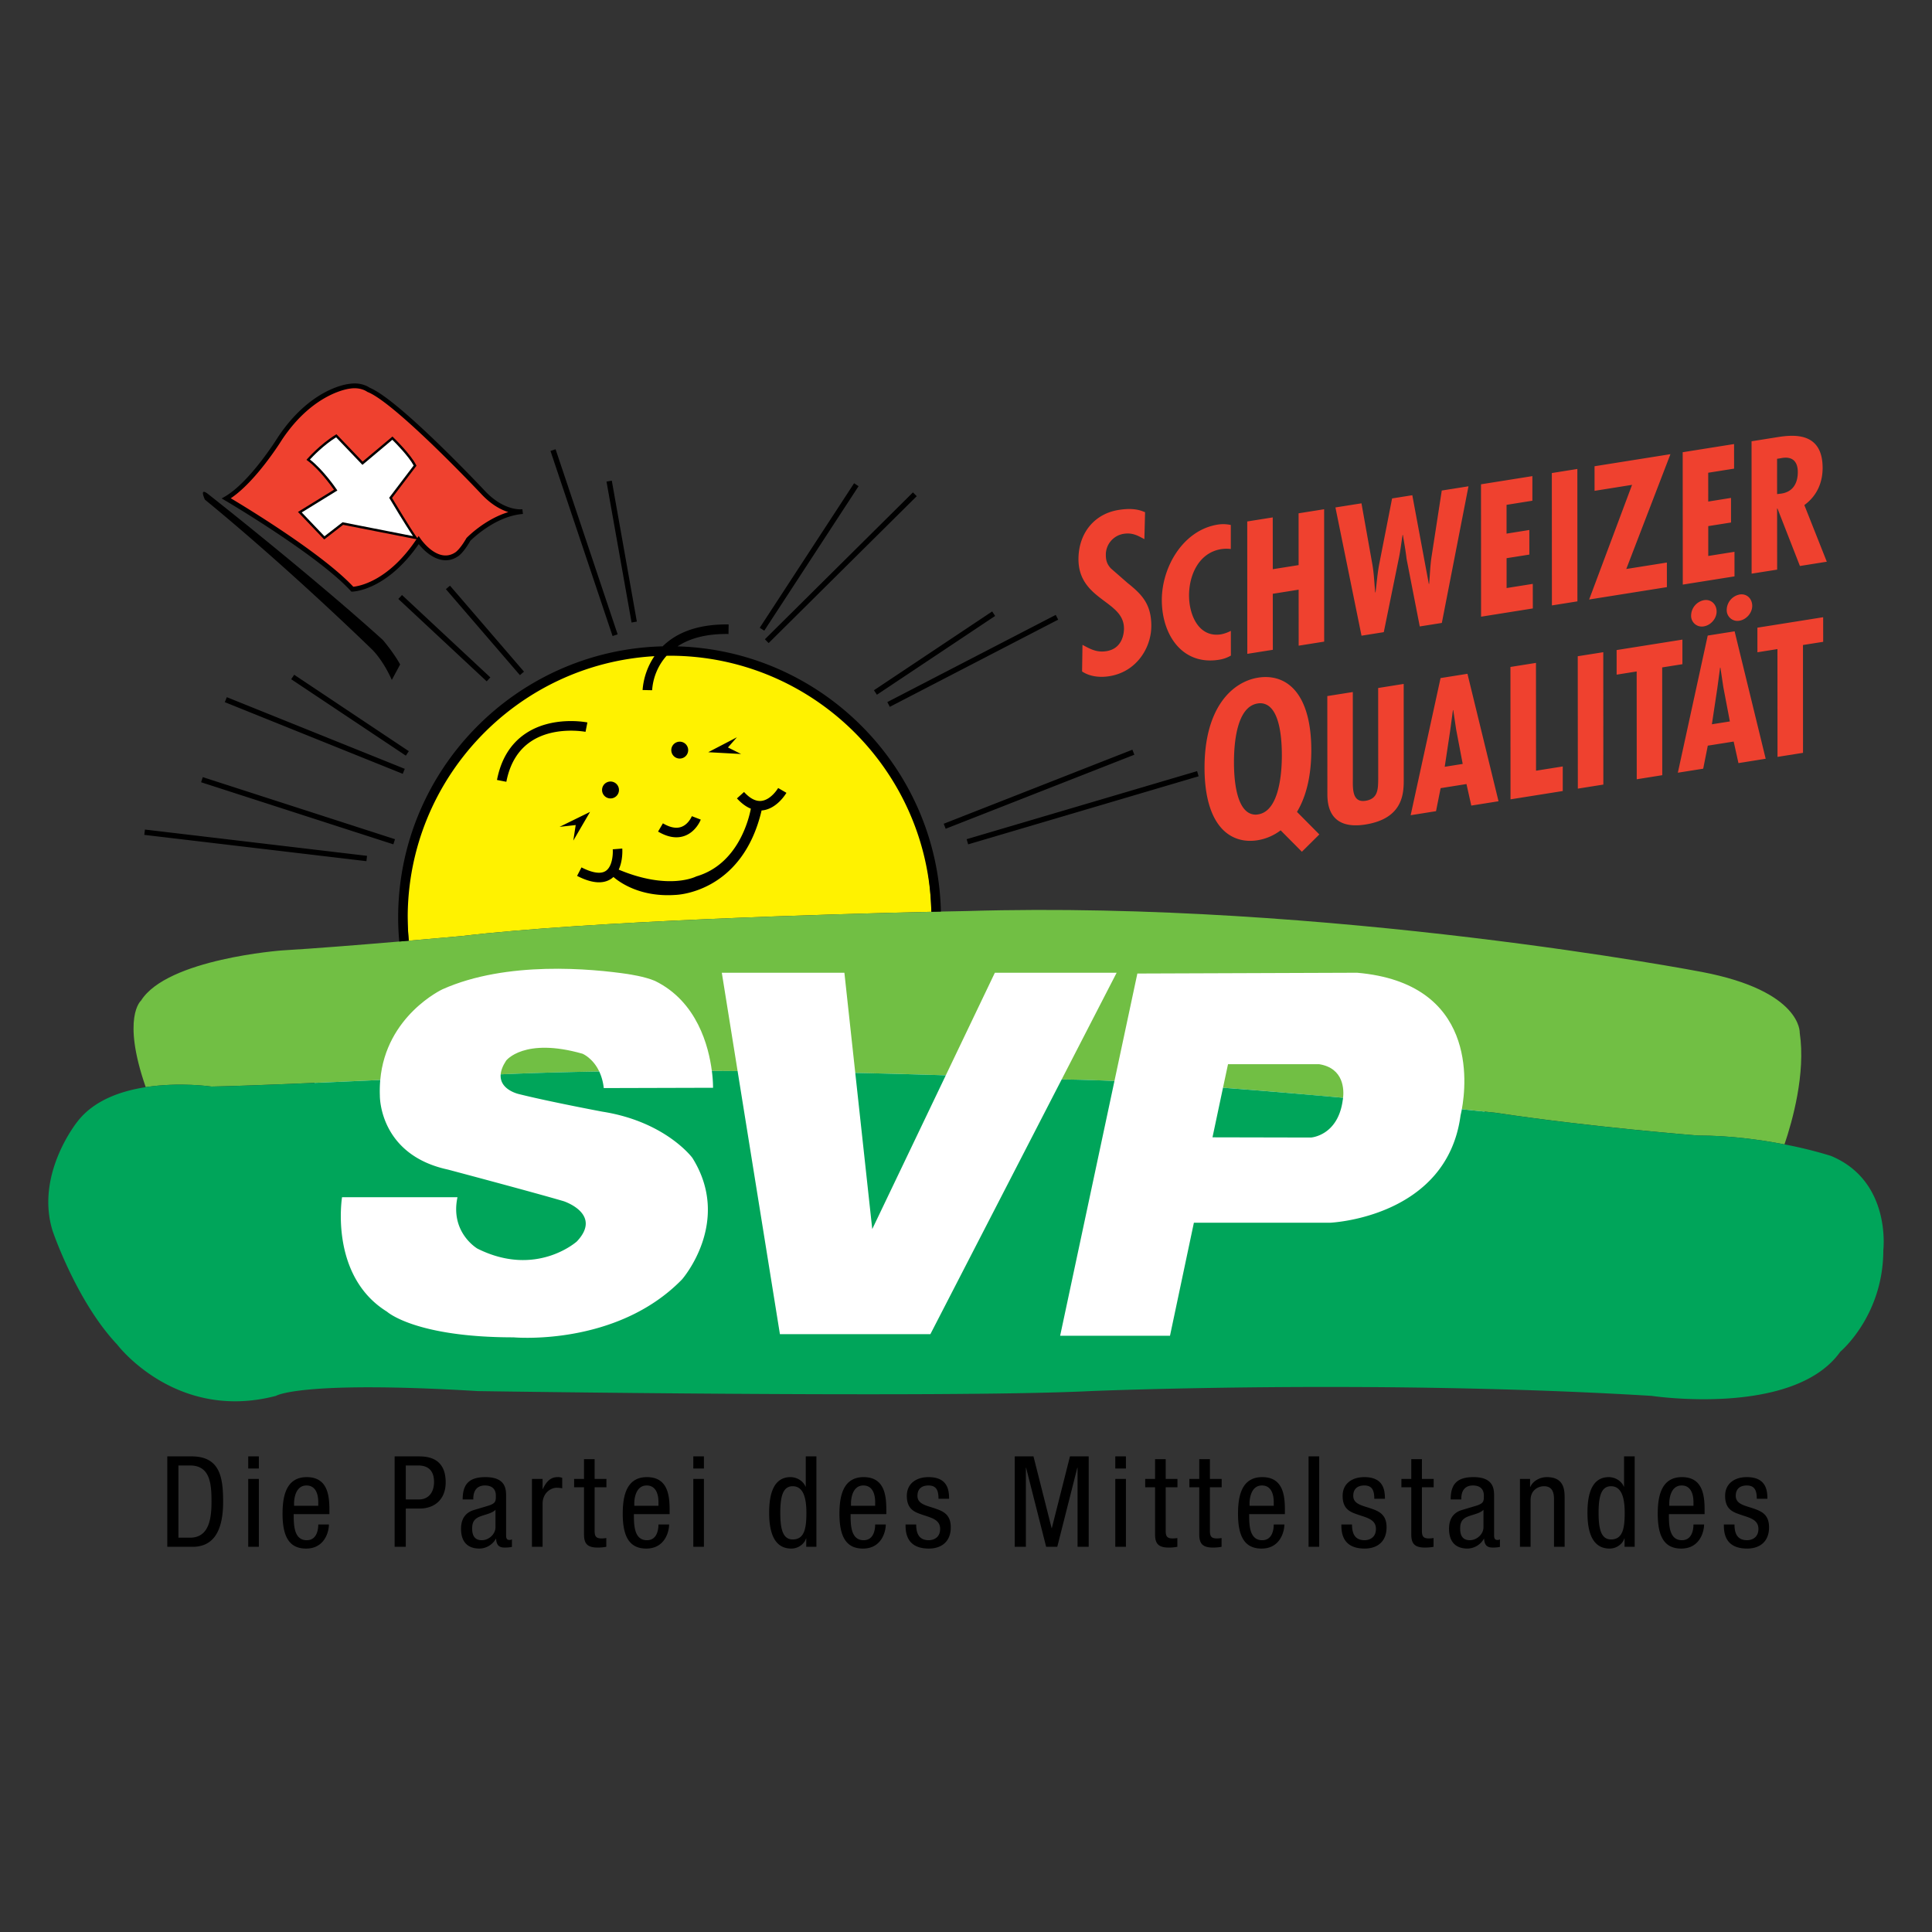 <svg xmlns="http://www.w3.org/2000/svg" width="2000" height="2000" viewBox="0 0 2000 2000"><rect x="0" y="0" width="2000" height="2000" fill="#333333" stroke="none"/><rect x="325.689" y="996.641" width="1211.101" height="418.553" style="fill:#fff"></rect><path d="M1183.623,529.548c-7.019-2.823-15.144-3.329-25.607-1.66-24.881,3.95-41.172,23.604-41.583,50.043-.341,24.014,14.221,34.886,27.049,44.481,10.845,8.105,20.228,15.117,20.057,28.668-.095,4.701-1.592,20.371-18.198,22.996-7.961,1.278-14.085-.868-20.835-4.455l-3.929-2.078-.404,27.582,1.347.819c7.066,4.217,16.613,5.693,26.856,4.053,28.087-4.463,43.108-29.125,43.443-51.205.335-23.556-10.081-33.704-24.807-45.492.075.048-17.044-14.897-17.044-14.897-3.833-4.176-5.303-8.126-5.207-14.447a21.846,21.846,0,0,1,18.396-21.335c7.06-1.127,12.15.581,17.617,3.451l3.882,2.051.724-27.868Zm90.499,38.788a37.225,37.225,0,0,0-9.937.123c-23.214,3.711-33.315,26.932-33.288,48.021.021,20.351,10.121,43.831,33.171,40.169a37.512,37.512,0,0,0,10.101-3.595l.048,25.606a35.337,35.337,0,0,1-12.273,4.312c-38.092,6.075-59.228-25.844-59.228-61.811-.049-33.99,21.909-72.396,57.929-78.109a36.565,36.565,0,0,1,13.477.41Zm43.414-32.713.048,53.617,26.741-4.243-.027-53.618,26.446-4.216.048,137.05-26.399,4.197-.048-57.978-26.761,4.264.055,57.985-26.426,4.188-.068-137.051Zm91.853-14.584,11.357,63.623c1.613,9.375,1.955,19.141,2.87,28.64l.335-.075c1.278-9.834,1.955-19.77,3.909-29.7l13.23-67.551,20.925-3.329,17.099,91.833.335-.076c.895-9.765,1.039-19.265,2.652-29.146l10.414-67.456,27.649-4.386L1492.589,644.86l-22.858,3.635L1456.043,578.32c-.895-8.221-2.488-16.318-3.738-24.492l-.362.048c-1.421,8.603-2.289,17.091-4.224,25.771l-15.232,74.76-23.05,3.663-27-132.766Zm176.931-28.161V518.34l-26.74,4.264v29.802l23.576-3.765.027,25.462-23.576,3.732.02,30.909,27.103-4.313.048,25.429-53.57,8.536-.075-137.051Zm46.552-7.402.069,137.058-26.419,4.195-.076-137.03Zm96.356-15.308-45.704,118.853,42.02-6.676.021,25.455-80.475,12.807,44.412-118.689-38.815,6.199-.027-25.456Zm65.864-10.483.027,25.456-26.788,4.244.027,29.822,23.576-3.765.027,25.463-23.583,3.737v30.903l27.151-4.313.021,25.436-53.542,8.508-.096-137.031Zm44.556,51.807,4.599-.553c12.055-1.907,16.833-11.016,16.833-22.299,0-9.813-4.633-17.071-17.912-14.228l-3.547.553ZM1813.27,593.846l-.069-137.031,26.59-4.243c16.853-2.679,46.962-5.638,46.983,31.797,0,15.095-5.829,28.934-18.922,38.48l23.241,58.627-27.82,4.435-23.269-59.57-.356.075.049,63.261ZM1400.423,716.39l.048,88.688c0,10.345-1.202,26.179,13.162,23.89,12.923-2.05,12.923-12.054,13.093-22.25l-.047-94.505,26.419-4.216.049,99.978c0,14.535-1.565,39.512-39.684,45.56-24.635,3.909-39.361-5.569-39.361-31.169l-.076-101.789ZM234.367,516.003s95.81,56.242,130.43,93.943c0,0,35.241-.621,68.61-50.7,0,0,19.162,27.827,38.959,14.857,0,0,4.941-2.459,12.343-15.457,0,0,25.338-26.59,56.242-29.05,0,0-19.77,3.089-41.392-20.391,0,0-88.401-93.95-118.06-105.691,0,0-7.422-5.569-19.19-3.711,0,0-38.303,3.082-72.301,53.781,0,0-28.441,46.361-55.641,62.42Zm1652.958,122.946.027,25.462-20.925,3.301.048,111.622-26.399,4.189-.075-111.595-20.727,3.307-.027-25.462ZM1290.22,839.676c-11.16-9.526-12.82-35.658-12.82-50.385,0-21.363,3.178-57.67,24.492-61.046a14.747,14.747,0,0,1,12.438,3.403c10.414,8.891,12.636,32.303,12.636,50.385,0,17.188-2.386,57.52-24.493,61.012A14.491,14.491,0,0,1,1290.22,839.676Zm75.561,24.13L1342.634,840.47c8.918-14.85,14.823-35.706,14.823-63.889,0-31.455-7.422-54.431-21.452-66.417-9.04-7.715-20.665-10.702-33.533-8.679-26.856,4.271-55.544,31.005-55.544,93.226,0,31.491,7.422,54.438,21.431,66.418,9.041,7.715,20.611,10.729,33.533,8.678a53.701,53.701,0,0,0,23.816-10.243l21.991,22.155Zm141.657-108.465-3.041-20.249-.335.076-2.843,21.163-5.645,37.443,18.615-2.966Zm11.665-57.834,32.159,131.946-28.183,4.483-4.989-22.299-26.76,4.264-4.77,23.822-26.255,4.189,30.956-141.971Zm70.927-11.282.069,111.595,27.656-4.388V818.868l-54.075,8.611-.076-137.058ZM1659.7,675.161l.075,137.03-26.399,4.197-.095-137.058Zm81.922-13.046v25.462l-20.932,3.329.076,111.567-26.419,4.223-.076-111.602-20.733,3.308-.02-25.463Zm59.017-19.552a11.091,11.091,0,0,1-13.142-11.18,16.458,16.458,0,0,1,13.45-15.963c7.285-1.155,12.949,4.319,12.949,11.768C1813.917,634.445,1807.889,641.41,1800.639,642.564Zm-16.64,68.809-3.034-20.228-.342.048-2.843,21.164-5.638,37.415,18.609-2.939Zm-20.249-62.945A11.077,11.077,0,0,1,1750.636,637.24a16.433,16.433,0,0,1,13.448-15.963c7.285-1.155,12.951,4.319,12.951,11.768C1777.055,640.302,1771.028,647.266,1763.75,648.428Zm31.921,5.111L1827.83,785.457l-28.181,4.504-4.968-22.299-26.781,4.244-4.75,23.842-26.255,4.169,30.929-141.972Z" style="fill:#ef412f"></path><path d="M430.341,556.793,354.904,541.965l-19.142,14.828-25.36-26.596,37.1-22.852s-14.221-21.001-28.448-31.531c0,0,12.998-14.829,29.051-24.712l27.198,28.422,30.902-25.942s17.918,17.29,23.481,28.422l-25.334,33.369S423.514,547.534,430.341,556.793Z" style="fill:#fff"></path><path d="M347.939,452.695c1.326,1.421,27.267,28.545,27.267,28.545s29.311-24.643,30.929-25.988c3.397,3.348,17.044,17.159,22.08,26.658-.963,1.258-25.36,33.39-25.36,33.39l.458.704c.697,1.23,16.564,27.773,24.253,38.979-5.522-1.059-72.95-14.344-72.95-14.344s-17.139,13.257-18.731,14.515c-1.401-1.469-21.649-22.736-23.529-24.69,2.413-1.489,36.882-22.728,36.882-22.728l-.745-1.066c-.555-.868-13.791-20.269-27.649-30.978C323.83,472.438,334.798,460.964,347.939,452.695Zm-.484-2.652c-16.032,9.855-29.194,24.806-29.338,24.972l-.867,1.018,1.087.793c12.074,8.918,24.348,25.817,27.382,30.157-2.071,1.305-37.272,22.974-37.272,22.974l27.172,28.497S354.377,543.94,355.217,543.29c1.087.191,77.966,15.335,77.966,15.335l-1.88-2.557c-6.266-8.583-23.269-36.935-25.462-40.599.99-1.278,25.292-33.342,25.292-33.342l-.335-.676c-5.598-11.187-23.003-28.06-23.747-28.757l-.773-.799s-29.193,24.547-30.882,25.941c-1.516-1.592-27.075-28.298-27.075-28.298Z"></path><path d="M423.179,973.81c31.12-2.652,54.123-4.75,54.123-4.75,134.064-15.889,390.958-22.996,486.836-25.189C953.238,562.411,387.438,602.62,423.179,973.81Z" style="fill:#fff200"></path><path d="M218.939,1124.802c33.362-.609,108.745-3.787,174.705-6.801,5.884-66.731,64.47-93.923,64.47-93.923,66.465-29.679,154.436-21.314,192.499-15.649l-.096.027s16.511,2.289,27.458,6.943c43.709,21.334,55.668,67.79,58.921,93.198,8.945.047,17.816.095,26.666.171l-16.347-101.789H874.117l11.255,103.667c34.21.746,65.911,1.64,93.711,2.508l50.796-106.175h126.062l-56.918,110.467c16.175.117,34.64.697,54.649,1.585l23.72-111.233,227.461-.819c124.204,10.776,113.331,114.731,108.438,141.321,22.422,2.29,35.775,3.738,35.775,3.738,97.661,14.802,208.921,23.481,208.921,23.481,33.362,0,64.901,4.387,89.296,9.164,8.099-23.843,22.08-73.244,15.794-115.477,0,0,2.453-43.278-101.379-63.048,0,0-385.704-74.18-760.24-63.061,0,0-10.052.164-27.458.553-1.591.048-3.211.068-4.92.122-1.613.021-3.252.069-4.941.096-95.877,2.193-352.771,9.3-486.836,25.189,0,0-23.003,2.098-54.123,4.75-1.64.144-3.28.286-4.941.437-1.64.144-3.26.26-4.92.41-39.437,3.349-88.524,7.305-121.457,9.233,0,0-118.681,8.652-145.873,51.93,0,0-20.371,17.208,4.866,89.604C186.198,1119.928,218.939,1124.802,218.939,1124.802Zm1146.546-23.174h-94.237l-5.208,24.403c42.096,3.158,85.033,6.821,124.327,10.388C1391.208,1128.895,1391.665,1105.776,1365.486,1101.628ZM603.072,1090.83c-60.582-17.31-79.122,7.114-79.122,7.114-3.662,5.569-5.302,10.244-5.637,14.221,32.522-1.449,66.896-2.386,102.02-2.966C613.754,1095.218,603.072,1090.83,603.072,1090.83Z" style="fill:#71bf44"></path><path d="M1895.21,1196.521a441.129,441.129,0,0,0-47.926-11.836c-24.396-4.777-55.934-9.164-89.296-9.164,0,0-111.26-8.679-208.921-23.481,0,0-13.353-1.449-35.775-3.738-.724,3.929-1.305,6.199-1.305,6.199-14.029,106.313-135.144,111.26-135.144,111.26H1235.904l-24.732,117.014h-113.72l56.221-263.742c-20.009-.888-38.474-1.469-54.649-1.585L963.129,1381.114H807.367l-43.804-272.344c-8.85-.076-17.721-.123-26.666-.171a137.112,137.112,0,0,1,1.25,17.454l-113.139.314a54.06,54.06,0,0,0-4.675-17.166c-35.124.581-69.499,1.518-102.02,2.966-1.429,16.203,19.141,20.495,19.141,20.495,31.313,7.831,86.112,18.129,86.112,18.129,65.523,10.292,93.151,47.802,93.151,47.802,41.611,66.322-10.729,125.891-10.729,125.891-67.982,69.82-174.321,59.932-174.321,59.932-101.98,0-131.03-26.563-131.03-26.563-59.932-37.08-46.552-118.491-46.552-118.491H473.585c-7.831,36.664,20.618,53.18,20.618,53.18,60.97,30.499,102.984-7.428,102.984-7.428,26.788-28.442-13.592-41.611-13.592-41.611-31.511-9.28-119.912-32.761-119.912-32.761-71.673-15.451-70.45-76.66-70.45-76.66a126.643,126.643,0,0,1,.411-16.081c-65.96,3.014-141.342,6.191-174.705,6.801,0,0-32.741-4.873-68.084.621-26.085,4.026-53.591,13.723-70.395,35.249,0,0-44.481,54.389-25.941,113.713,0,0,24.71,72.957,66.759,117.459,0,0,60.553,80.351,164.386,53.159,0,0,24.738-16.08,208.921-4.947,0,0,483.365,7.4,634.157,0,0,0,295.471-12.363,581.053,4.947,0,0,147.083,22.251,195.295-45.738,0,0,44.508-37.101,44.508-105.083C1949.599,1294.182,1958.251,1222.483,1895.21,1196.521Zm-505.205-57.69a19.489,19.489,0,0,0,.362-2.412c-39.294-3.567-82.231-7.231-124.327-10.388l-10.871,51.322,101.904.218S1385.064,1175.904,1390.005,1138.83Zm-487.054,133.511,76.134-159.185c-27.8-.868-59.501-1.762-93.711-2.508Z" style="fill:#00a55a"></path><path d="M1818.617,1551.531c0-8.898-2.358-13.77-10.367-13.77-3.54,0-11.399.943-11.399,10.756,0,8.27,8.651,9.861,17.31,12.725,8.508,2.897,17.159,5.911,17.159,19.797,0,14.823-9.546,22.032-22.681,22.032-23.843,0-24.109-17.72-24.109-24.93h11.016c0,8.536,2.364,16.278,13.093,16.278,3.54,0,11.665-1.715,11.665-11.672,0-9.451-8.631-11.426-17.166-14.296-8.528-2.89-17.303-5.371-17.303-19.934,0-13.113,10.244-19.407,22.415-19.407,20.468,0,21.267,14.173,21.383,22.421Zm-90.985,15.861c0,10.749,0,27.027,13.504,27.027,10.462,0,11.932-11.015,11.932-16.278h10.995c0,7.504-4.463,24.93-23.604,24.93-17.166,0-24.369-11.932-24.369-36.062,0-17.577,3.397-37.9,25.046-37.9,21.478,0,23.46,18.759,23.46,33.847v4.435Zm25.436-8.63v-3.834c0-7.832-2.508-17.166-12.199-17.166-11.548,0-12.847,14.18-12.847,18.376v2.624ZM1692.22,1601.24h-10.483v-8.652h-.266c-1.421,5.229-7.6,10.483-15.191,10.483-16.654,0-22.948-14.822-22.948-36.977,0-14.686,2.364-36.984,22.155-36.984,6.294,0,12.971,3.806,15.479,9.834h.259v-31.313H1692.22Zm-24.519-7.62c12.198,0,14.18-11.55,14.18-27.526,0-13.648-2.392-27.56-14.18-27.56-10.217,0-12.849,10.776-12.849,27.56C1654.852,1582.87,1657.484,1593.62,1667.701,1593.62Zm-94.259-62.652h10.483v8.241h.267c2.87-6.41,10.223-10.1,17.043-10.1,18.471,0,18.471,14.029,18.471,22.299V1601.24h-10.995v-48.506c0-5.378-.39-14.2-10.367-14.2-5.904,0-13.886,3.957-13.886,14.2V1601.24h-11.016Zm-71.719,21.239c0-16.012,6.82-23.098,23.596-23.098,21.383,0,21.383,12.875,21.383,20.2v39.198c0,2.899,0,5.645,3.403,5.645a4.023,4.023,0,0,0,2.624-.65v7.859a38.135,38.135,0,0,1-6.431.67c-4.195,0-9.43,0-9.957-9.062h-.266a19.895,19.895,0,0,1-16.9,10.101c-13.113,0-19.141-7.879-19.141-20.467,0-9.834,4.169-16.633,13.23-19.407l14.802-4.435c8.01-2.508,8.01-4.723,8.01-10.634,0-6.554-3.929-10.367-11.282-10.367-12.055,0-12.055,11.282-12.055,13.77v.677Zm33.963,10.749c-4.073,4.313-13.763,5.229-18.752,8.242-3.547,2.221-5.378,4.995-5.378,11.166,0,7.059,2.508,12.054,9.957,12.054,7.229,0,14.172-6.17,14.172-13.38Zm-74.734-52.434h11.016v20.446h12.178v8.652h-12.178v45.109c0,5.638,1.449,7.859,7.209,7.859a31.47,31.47,0,0,0,4.846-.41v9.062a45.806,45.806,0,0,1-8.918.792c-11.406,0-14.154-4.721-14.154-13.907V1539.62h-10.223v-8.652h10.223Zm-38.282,41.008c0-8.898-2.364-13.77-10.367-13.77-3.54,0-11.406.943-11.406,10.756,0,8.27,8.658,9.861,17.31,12.725,8.514,2.897,17.166,5.911,17.166,19.797,0,14.823-9.568,22.032-22.681,22.032-23.843,0-24.109-17.72-24.109-24.93H1399.6c0,8.536,2.364,16.278,13.093,16.278,3.54,0,11.665-1.715,11.665-11.672,0-9.451-8.63-11.426-17.166-14.296-8.508-2.89-17.31-5.371-17.31-19.934,0-13.113,10.25-19.407,22.422-19.407,20.466,0,21.267,14.173,21.383,22.421Zm-68.057,49.709h11.015v-93.609h-11.015Zm-61.477-33.848c0,10.749,0,27.027,13.504,27.027,10.483,0,11.932-11.015,11.932-16.278h11.016c0,7.504-4.457,24.93-23.598,24.93-17.166,0-24.397-11.932-24.397-36.062,0-17.577,3.397-37.9,25.046-37.9,21.505,0,23.48,18.759,23.48,33.847v4.435Zm25.436-8.63v-3.834c0-7.832-2.481-17.166-12.199-17.166-11.548,0-12.847,14.18-12.847,18.376v2.624Zm-77.099-48.239H1252.49v20.446h12.178v8.652H1252.49v45.109c0,5.638,1.449,7.859,7.209,7.859a32.161,32.161,0,0,0,4.872-.41v9.062a46.307,46.307,0,0,1-8.918.792c-11.406,0-14.18-4.721-14.18-13.907V1539.62H1231.25v-8.652h10.223Zm-45.752,0h11.016v20.446h12.172v8.652h-12.172v45.109c0,5.638,1.421,7.859,7.21,7.859a31.555,31.555,0,0,0,4.845-.41v9.062a45.946,45.946,0,0,1-8.925.792c-11.399,0-14.146-4.721-14.146-13.907V1539.62h-10.223v-8.652h10.223Zm-41.179-2.892h11.016v12.581h-11.016Zm0,23.337h11.016V1601.24h-11.016Zm-104.098-23.337h19.407l18.759,74.201h.26l18.759-74.201h19.381V1601.24h-11.522v-81.821h-.266l-20.733,81.821h-11.522l-20.733-81.821h-.24V1601.24H1050.443Zm-78.902,43.9c0-8.898-2.364-13.77-10.394-13.77-3.54,0-11.399.943-11.399,10.756,0,8.27,8.651,9.861,17.31,12.725,8.528,2.897,17.186,5.911,17.186,19.797,0,14.823-9.575,22.032-22.688,22.032-23.864,0-24.13-17.72-24.13-24.93h11.015c0,8.536,2.365,16.278,13.114,16.278,3.52,0,11.672-1.715,11.672-11.672,0-9.451-8.658-11.426-17.194-14.296-8.508-2.89-17.283-5.371-17.283-19.934,0-13.113,10.223-19.407,22.395-19.407,20.466,0,21.267,14.173,21.382,22.421Zm-91.012,15.861c0,10.749,0,27.027,13.504,27.027,10.489,0,11.931-11.015,11.931-16.278h10.996c0,7.504-4.435,24.93-23.576,24.93-17.166,0-24.397-11.932-24.397-36.062,0-17.577,3.424-37.9,25.046-37.9,21.505,0,23.48,18.759,23.48,33.847v4.435Zm25.435-8.63v-3.834c0-7.832-2.481-17.166-12.198-17.166-11.55,0-12.827,14.18-12.827,18.376v2.624ZM845.144,1601.24H834.626v-8.652h-.239c-1.443,5.229-7.62,10.483-15.213,10.483-16.66,0-22.947-14.822-22.947-36.977,0-14.686,2.357-36.984,22.155-36.984,6.294,0,12.991,3.806,15.478,9.834h.26v-31.313h11.023Zm-24.548-7.62c12.199,0,14.181-11.55,14.181-27.526,0-13.648-2.365-27.56-14.181-27.56-10.216,0-12.847,10.776-12.847,27.56C807.749,1582.87,810.38,1593.62,820.596,1593.62Zm-102.888-85.989h10.989v12.581h-10.989Zm0,23.337h10.989V1601.24h-10.989Zm-61.505,36.424c0,10.749,0,27.027,13.504,27.027,10.49,0,11.932-11.015,11.932-16.278h11.016c0,7.504-4.457,24.93-23.598,24.93-17.166,0-24.396-11.932-24.396-36.062,0-17.577,3.424-37.9,25.045-37.9,21.505,0,23.481,18.759,23.481,33.847v4.435Zm25.436-8.63v-3.834c0-7.832-2.481-17.166-12.17-17.166-11.55,0-12.854,14.18-12.854,18.376v2.624Zm-77.071-48.239h10.996v20.446h12.198v8.652H615.564v45.109c0,5.638,1.442,7.859,7.229,7.859a31.8,31.8,0,0,0,4.845-.41v9.062a46.112,46.112,0,0,1-8.918.792c-11.406,0-14.152-4.721-14.152-13.907V1539.62H594.325v-8.652h10.243Zm-53.904,20.446H561.68v10.483h.239c3.158-6.677,7.353-12.342,15.212-12.342a11.545,11.545,0,0,1,4.873.792v10.756a30.57,30.57,0,0,0-5.905-.533c-5.5,0-14.418,4.989-14.418,16.662V1601.24H550.664Zm-71.721,21.239c0-16.012,6.821-23.098,23.598-23.098,21.389,0,21.389,12.875,21.389,20.2v39.198c0,2.899,0,5.645,3.396,5.645a4.02,4.02,0,0,0,2.624-.65v7.859a38.099,38.099,0,0,1-6.43.67c-4.175,0-9.431,0-9.957-9.062h-.266a19.895,19.895,0,0,1-16.9,10.101c-13.113,0-19.141-7.879-19.141-20.467,0-9.834,4.195-16.633,13.23-19.407l14.829-4.435c7.982-2.508,7.982-4.723,7.982-10.634,0-6.554-3.929-10.367-11.262-10.367-12.075,0-12.075,11.282-12.075,13.77v.677Zm33.965,10.749c-4.046,4.313-13.763,5.229-18.753,8.242-3.546,2.221-5.378,4.995-5.378,11.166,0,7.059,2.508,12.054,9.984,12.054,7.203,0,14.146-6.17,14.146-13.38Zm-104.386-55.326h23.87c8.119,0,28.976,0,28.976,26.857,0,17.453-11.16,27.143-27,27.143H420.072V1601.24H408.522Zm11.549,44.577h13.763c8.392,0,15.478-5.768,15.478-18.225,0-10.25-4.872-16.928-16.271-16.928h-12.97Zm-116.03,15.184c0,10.749,0,27.027,13.496,27.027,10.49,0,11.932-11.015,11.932-16.278h11.023c0,7.504-4.463,24.93-23.604,24.93-17.188,0-24.397-11.932-24.397-36.062,0-17.577,3.424-37.9,25.045-37.9,21.506,0,23.461,18.759,23.461,33.847v4.435Zm25.427-8.63v-3.834c0-7.832-2.481-17.166-12.198-17.166-11.542,0-12.847,14.18-12.847,18.376v2.624Zm-72.512-51.131h11.016v12.581H256.957Zm0,23.337h11.016V1601.24H256.957Zm-83.775-23.337h25.045c29.098,0,32.761,20.973,32.761,46.79,0,23.605-5.878,46.819-31.579,46.819H173.182Zm11.521,84.158h12.083c19.933,0,22.155-20.468,22.155-37.244,0-18.082-1.183-37.49-22.155-37.49H184.703ZM149.385,864.264l229.915,27.218.657-5.521L150.035,858.743ZM569.852,466.821l64.271,191.611,5.255-1.763-64.244-191.611Zm-337.13,260.05,184.19,74.181,2.098-5.16-184.21-74.18Zm-24.539,82.908L407.195,874.05l1.709-5.303L209.898,804.476Zm93.253-106.655,118.682,79.122,3.082-4.627L304.545,698.498Zm699.222,165.603,1.572,5.351,238.572-70.47-1.572-5.329ZM461.585,609.899l76.634,89.01,4.223-3.616-76.613-89.009Zm-49.231,10.128,91.463,85.292,3.786-4.073L416.141,615.953Zm379.458,41.733,3.882,3.951L948.995,513.659l-3.902-3.95ZM627.856,498.57l25.942,145.854,5.467-.964L633.33,497.579ZM414.234,687.845l-8.652,16.052s-7.4-17.912-19.769-30.903c0,0-84.671-82.81-173.673-155.761,0,0-6.827-14.228,4.339-4.948,0,0,103.832,81.581,179.844,150.193C396.323,662.478,407.434,675.475,414.234,687.845ZM292.129,454.862c32.76-48.868,70.032-52.579,70.394-52.6,10.654-1.667,17.215,3.034,17.481,3.225l.287.198.286.116c28.812,11.406,116.297,104.146,117.165,105.089,10.538,11.447,20.637,16.757,28.476,19.237-24.375,7.422-42.41,25.893-43.298,26.83C475.786,569.28,471.247,571.91,471.18,571.91,453.48,583.527,436.17,558.912,435.453,557.852l-2.078-2.992-2.022,3.041c-29.727,44.576-60.753,49.032-65.625,49.49-31.921-34.134-110.099-81.601-126.827-91.586,26.296-17.645,52.094-59.112,53.228-60.943Zm69.813-57.52c-1.442.123-39.725,3.758-73.983,54.847-.341.554-28.496,46.115-54.847,61.688l-3.615,2.126,3.615,2.118c.964.553,95.899,56.509,129.869,93.493l.745.84,1.114-.02c1.469-.027,35.535-1.469,68.632-49.182,8.057,10.223,24.328,23.336,40.237,12.922.342-.144,5.569-3.061,13.162-16.298-.116.218,24.69-25.456,54.294-27.82,0,0,.171,0,.171-.02l-.56-4.9c-.069,0-.116.027-.191.027-.191.027-18.855,2.459-39.219-19.648-3.642-3.861-88.504-93.826-118.641-106.12-.916-.677-8.651-5.959-20.781-4.053Zm556.629,329.435,2.555,4.941,174.302-90.261-2.557-4.914ZM904.712,714.55l3.061,4.634,122.393-81.561-3.082-4.654ZM786.488,649.849l4.674,3.034,97.634-149.591-4.647-3.034Zm190.45,202.893,2.022,5.181,195.323-76.641-2.044-5.18ZM701.409,669.114c11.644-7.716,28.448-13.169,52.722-12.807l.144-9.881c-34.278-.506-55.326,9.881-68.317,22.661-151.613,3.833-273.794,128.275-273.794,280.832,0,8.345.431,16.565,1.155,24.738,1.66-.15,3.28-.266,4.92-.41,1.661-.151,3.301-.293,4.941-.437-.697-7.88-1.134-15.841-1.134-23.891,0-144.24,113.187-262.485,255.397-270.637a72.323,72.323,0,0,0-12.245,35.03l9.888.218A59.606,59.606,0,0,1,690.03,678.872c1.039-.021,2.07-.069,3.136-.069,147.486,0,267.739,118.367,270.972,265.067,1.689-.027,3.329-.075,4.941-.096,1.709-.055,3.329-.075,4.92-.122C970.719,794.328,850.445,673.425,701.409,669.114Zm-95.276,88.47,1.927-9.711c-1.49-.294-36.451-7.018-64.025,11.522-15.479,10.394-25.415,26.541-29.556,48.021l9.691,1.886c3.635-18.786,12.15-32.789,25.311-41.658C573.589,751.392,605.797,757.514,606.132,757.583Zm102.342,107.788c12-4.195,16.777-16.415,16.948-16.92l-9.213-3.546c-.048.075-3.424,8.534-11.091,11.159-5.227,1.811-11.597.56-18.874-3.758l-5.016,8.536C691.164,866.697,700.35,868.241,708.474,865.371Zm79.599-36.28c-5.733.601-11.741-2.508-17.836-9.233l-7.353,6.65c4.701,5.138,9.499,8.658,14.392,10.633-2.023,10.701-13.286,57.547-56.461,70.108,0,0-28.183,14.897-80.331-7.018,4.539-9.642,3.738-21.144,3.691-21.814l-9.861.793c.362,4.654-.24,17.72-7.231,22.373-6.485,4.312-17.261.382-25.121-3.662l-4.558,8.794c14.898,7.668,26.734,8.707,35.173,3.089a21.778,21.778,0,0,0,2.46-1.955c6.266,5.447,27.752,21.117,64.148,18.567,0,0,69.001-1.258,89.229-87.465a7.266,7.266,0,0,0,.772-.027c15.184-1.64,24.513-17.521,24.923-18.198l-8.556-4.968C805.458,815.902,798.297,828.032,788.074,829.091Zm-34.496-55.326,9.28-10.538-29.7,15.451,34.019,1.858ZM610.813,840.497l-31.538,15.45,16.689-1.858-2.461,16.08Zm21.165-13.961a8.751,8.751,0,1,0-8.727-8.754A8.744,8.744,0,0,0,631.978,826.536Zm71.699-41.276a8.738,8.738,0,1,0-8.754-8.748A8.729,8.729,0,0,0,703.677,785.26Z"></path></svg>